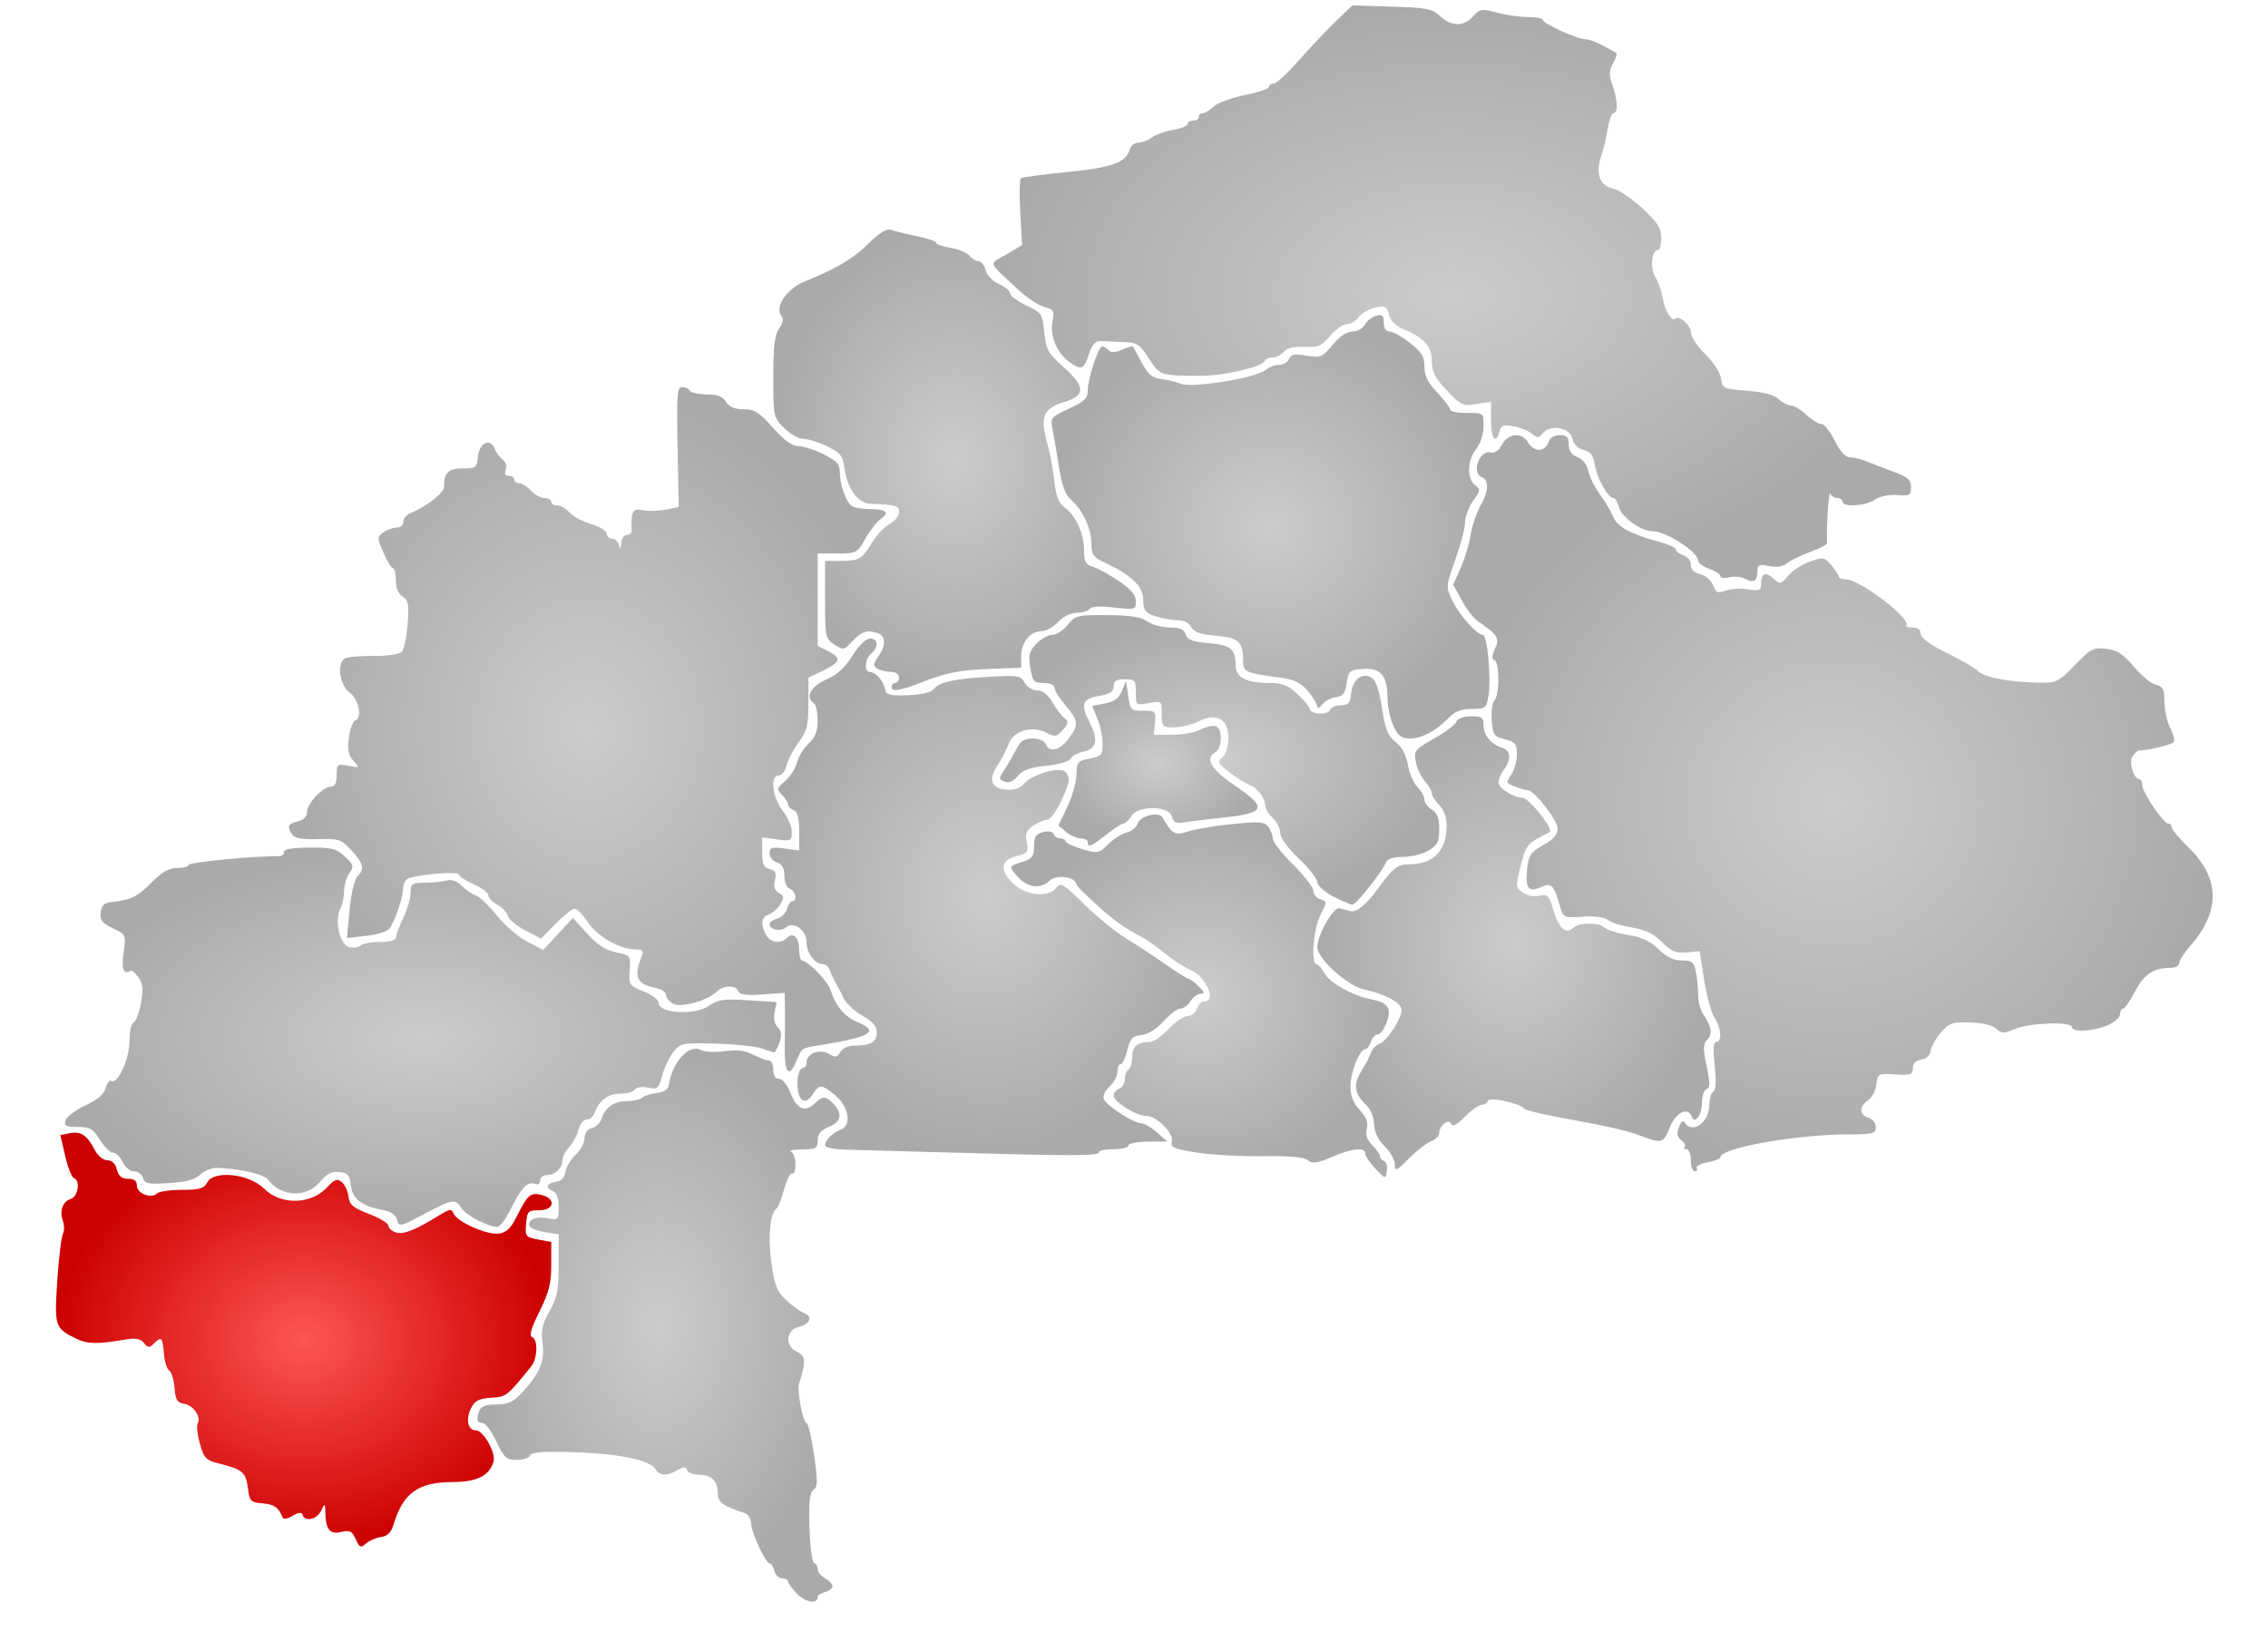 <?xml version="1.0" encoding="UTF-8" standalone="no"?>
<!-- Created with Inkscape (http://www.inkscape.org/) -->

<svg
  xmlns:dc="http://purl.org/dc/elements/1.1/"
  xmlns:cc="http://creativecommons.org/ns#"
  xmlns:rdf="http://www.w3.org/1999/02/22-rdf-syntax-ns#"
  xmlns:svg="http://www.w3.org/2000/svg"
  xmlns="http://www.w3.org/2000/svg"
  xmlns:xlink="http://www.w3.org/1999/xlink"
  version="1.1"
  width="613"
  height="441"
  id="svg3194">
 <defs
   id="defs3198">
  <linearGradient
    id="linearGradient4844">
   <stop
     id="stop4846"
     style="stop-color:#ff5555;stop-opacity:1"
     offset="0" />
   <stop
     id="stop4848"
     style="stop-color:#cc0000;stop-opacity:1"
     offset="1" />
  </linearGradient>
  <linearGradient
    id="linearGradient4698">
   <stop
     id="stop4700"
     style="stop-color:#cccccc;stop-opacity:1"
     offset="0" />
   <stop
     id="stop4702"
     style="stop-color:#aaaaaa;stop-opacity:1"
     offset="1" />
  </linearGradient>
  <radialGradient
    cx="177.974"
    cy="358.185"
    r="48.934"
    fx="177.974"
    fy="358.185"
    id="radialGradient4818"
    xlink:href="#linearGradient4698"
    gradientUnits="userSpaceOnUse"
    gradientTransform="matrix(1,0,0,1.527,0,-188.811)" />
  <radialGradient
    cx="82.123"
    cy="362.065"
    r="66.995"
    fx="82.123"
    fy="362.065"
    id="radialGradient4820"
    xlink:href="#linearGradient4844"
    gradientUnits="userSpaceOnUse"
    gradientTransform="matrix(1,0,0,0.835,0,59.848)" />
  <radialGradient
    cx="114.33"
    cy="280.349"
    r="96.766"
    fx="114.33"
    fy="280.349"
    id="radialGradient4822"
    xlink:href="#linearGradient4698"
    gradientUnits="userSpaceOnUse"
    gradientTransform="matrix(1,0,0,0.53,0,131.838)" />
  <radialGradient
    cx="324.346"
    cy="269.139"
    r="51.032"
    fx="324.346"
    fy="269.139"
    id="radialGradient4824"
    xlink:href="#linearGradient4698"
    gradientUnits="userSpaceOnUse"
    gradientTransform="matrix(1,0,0,0.96,0,10.815)" />
  <radialGradient
    cx="409.211"
    cy="254.821"
    r="53.17"
    fx="409.211"
    fy="254.821"
    id="radialGradient4826"
    xlink:href="#linearGradient4698"
    gradientUnits="userSpaceOnUse"
    gradientTransform="matrix(1,0,0,1.151,0,-38.535)" />
  <radialGradient
    cx="495.407"
    cy="217.109"
    r="102.643"
    fx="495.407"
    fy="217.109"
    id="radialGradient4828"
    xlink:href="#linearGradient4698"
    gradientUnits="userSpaceOnUse"
    gradientTransform="matrix(1,0,0,0.969,0,6.648)" />
  <radialGradient
    cx="266.64"
    cy="242.417"
    r="58.64"
    fx="266.64"
    fy="242.417"
    id="radialGradient4830"
    xlink:href="#linearGradient4698"
    gradientUnits="userSpaceOnUse"
    gradientTransform="matrix(1,0,0,1.19,0,-46.17)" />
  <radialGradient
    cx="158.749"
    cy="197.097"
    r="80.647"
    fx="158.749"
    fy="197.097"
    id="radialGradient4832"
    xlink:href="#linearGradient4698"
    gradientUnits="userSpaceOnUse"
    gradientTransform="matrix(1,0,0,1.147,0,-28.936)" />
  <radialGradient
    cx="329.646"
    cy="205.389"
    r="59.354"
    fx="329.646"
    fy="205.389"
    id="radialGradient4834"
    xlink:href="#linearGradient4698"
    gradientUnits="userSpaceOnUse"
    gradientTransform="matrix(1,0,0,0.659,0,69.952)" />
  <radialGradient
    cx="312.996"
    cy="206.314"
    r="26.922"
    fx="312.996"
    fy="206.314"
    id="radialGradient4836"
    xlink:href="#linearGradient4698"
    gradientUnits="userSpaceOnUse"
    gradientTransform="matrix(1,0,0,0.825,0,36.153)" />
  <radialGradient
    cx="343.39"
    cy="142.39"
    r="59.183"
    fx="343.39"
    fy="142.39"
    id="radialGradient4838"
    xlink:href="#linearGradient4698"
    gradientUnits="userSpaceOnUse"
    gradientTransform="matrix(1,0,0,0.967,0,4.724)" />
  <radialGradient
    cx="257.999"
    cy="124.278"
    r="48.999"
    fx="257.999"
    fy="124.278"
    id="radialGradient4840"
    xlink:href="#linearGradient4698"
    gradientUnits="userSpaceOnUse"
    gradientTransform="matrix(1,0,0,1.27,0,-33.602)" />
  <radialGradient
    cx="392.526"
    cy="79.267"
    r="123.974"
    fx="392.526"
    fy="79.267"
    id="radialGradient4842"
    xlink:href="#linearGradient4698"
    gradientUnits="userSpaceOnUse"
    gradientTransform="matrix(1,0,0,0.628,0,29.522)" />
 </defs>
 <path
   d="M 215.576,430.913 C 214.159,429.496 213,427.948 213,427.473 c 0,-0.475 -0.717,-0.864 -1.594,-0.864 -0.876,0 -1.829,-0.9 -2.117,-2 -0.288,-1.1 -0.841,-2 -1.229,-2 -1.116,0 -5.061,-8.489 -5.061,-10.891 0,-1.195 -0.787,-2.435 -1.75,-2.757 -6.049,-2.023 -7.25,-2.917 -7.25,-5.396 0,-3.296 -1.714,-4.956 -5.117,-4.956 -1.494,0 -2.92,-0.562 -3.169,-1.25 -0.362,-1 -0.876,-1 -2.57,0 -2.752,1.625 -4.847,1.586 -5.845,-0.109 -1.606,-2.729 -10.301,-4.451 -24.234,-4.799 -6.617,-0.165 -9.554,0.122 -9.833,0.961 -0.219,0.658 -1.824,1.189 -3.566,1.179 -2.81,-0.016 -3.432,-0.578 -5.523,-5 -1.296,-2.74 -2.983,-4.982 -3.75,-4.982 -1.513,0 -1.733,-0.954 -0.787,-3.418 0.412,-1.073 1.878,-1.582 4.556,-1.582 3.171,0 4.544,-0.641 6.964,-3.25 4.788,-5.161 6.175,-8.525 5.512,-13.363 -0.468,-3.417 -0.092,-5.141 1.875,-8.581 2.063,-3.609 2.463,-5.637 2.473,-12.543 l 0.012,-8.238 -4,-0.64 c -2.222,-0.355 -4,-1.202 -4,-1.905 0,-1.702 2.054,-2.383 5.313,-1.76 2.518,0.481 2.687,0.285 2.687,-3.134 0,-2.32 -0.546,-3.857 -1.5,-4.224 -2.214,-0.85 -1.823,-2.177 0.75,-2.542 1.488,-0.211 2.364,-1.125 2.586,-2.697 0.185,-1.308 1.422,-3.384 2.75,-4.615 1.328,-1.23 2.414,-3.24 2.414,-4.466 0,-1.375 0.753,-2.426 1.967,-2.743 1.082,-0.283 2.236,-1.363 2.566,-2.4 1,-3.15 3.441,-4.898 6.839,-4.898 1.776,0 3.656,-0.415 4.179,-0.923 0.522,-0.508 2.296,-1.07 3.941,-1.25 2.08,-0.227 3.086,-0.936 3.302,-2.327 0.933,-6.016 5.453,-10.974 8.512,-9.337 1.03,0.551 3.97,0.711 6.549,0.357 3.331,-0.458 5.539,-0.195 7.663,0.912 1.641,0.856 3.546,1.558 4.233,1.562 0.688,0.003 1.25,1.131 1.25,2.506 0,1.612 0.561,2.5 1.58,2.5 0.915,0 2.242,1.683 3.152,4 1.682,4.282 3.977,5.148 6.625,2.5 1.959,-1.959 2.978,-1.892 4.988,0.329 2.464,2.722 2.015,4.779 -1.345,6.171 -2.144,0.888 -3,1.921 -3,3.621 0,2.119 -0.463,2.387 -4.25,2.458 -2.337,0.043 -3.688,0.306 -3,0.583 0.688,0.277 1.25,1.843 1.25,3.48 0,1.637 -0.394,2.732 -0.875,2.435 -0.481,-0.297 -1.461,1.588 -2.176,4.191 -0.715,2.603 -1.63,4.958 -2.032,5.233 -1.773,1.217 -2.4,7.6 -1.433,14.603 0.866,6.272 1.494,7.867 4.021,10.219 1.647,1.532 3.819,3.099 4.828,3.482 2.423,0.92 1.635,2.995 -1.407,3.707 -3.507,0.82 -3.878,5.233 -0.566,6.742 2.442,1.113 2.539,2.616 0.565,8.746 -0.551,1.71 1.151,10.5 2.033,10.5 0.46,0 1.386,3.878 2.059,8.617 1.02,7.188 0.996,8.757 -0.146,9.463 -1.034,0.639 -1.302,3.118 -1.093,10.133 0.152,5.108 0.714,9.437 1.249,9.62 0.535,0.183 0.974,0.955 0.974,1.715 0,0.76 0.9,1.863 2,2.452 1.1,0.589 2,1.547 2,2.129 0,0.582 -0.9,1.294 -2,1.581 -1.1,0.288 -2,0.872 -2,1.299 0,2.012 -3.111,1.607 -5.424,-0.707 z"
   id="BF-13"
   style="fill:url(#radialGradient4818);fill-opacity:1">
  <title
    style="fill:url(#radialGradient4818);fill-opacity:1"
    id="title3274">Sud-Ouest</title>
 </path>
 <path
   d="m 96.139,416.014 c -0.987,-2.167 -1.635,-2.497 -3.819,-1.949 -3.077,0.772 -4.25,-0.558 -4.372,-4.956 -0.08,-2.885 -0.124,-2.914 -1.168,-0.75 -1.135,2.354 -4.34,3.069 -4.992,1.114 -0.27,-0.809 -1.052,-0.737 -2.714,0.25 -1.428,0.848 -2.485,0.998 -2.721,0.386 -1.029,-2.669 -2.244,-3.515 -5.41,-3.768 -3.184,-0.255 -3.481,-0.567 -3.943,-4.151 -0.547,-4.24 -1.464,-5.03 -7.621,-6.562 -3.743,-0.932 -4.235,-1.432 -5.358,-5.443 -0.68,-2.429 -0.942,-4.893 -0.583,-5.475 1.042,-1.685 -1.224,-4.93 -3.686,-5.28 -1.838,-0.261 -2.312,-1.052 -2.577,-4.307 -0.178,-2.193 -0.823,-4.295 -1.431,-4.671 -0.609,-0.376 -1.245,-2.364 -1.413,-4.417 -0.376,-4.577 -0.683,-4.93 -2.613,-3 -1.36,1.36 -1.657,1.355 -2.821,-0.048 -0.991,-1.194 -2.265,-1.401 -5.349,-0.869 -7.202,1.243 -9.992,1.176 -12.999,-0.309 -5.724,-2.827 -5.867,-3.264 -5.074,-15.502 0.399,-6.158 1.073,-11.871 1.5,-12.696 0.426,-0.825 0.451,-2.393 0.055,-3.484 -1.015,-2.798 -0.139,-5.346 2.079,-6.05 2.017,-0.64 2.684,-5.035 0.857,-5.644 -0.569,-0.19 -1.626,-2.888 -2.348,-5.996 l -1.314,-5.651 2.598,-0.499 c 2.994,-0.575 4.636,0.53 6.69,4.501 0.846,1.637 2.281,2.823 3.415,2.823 1.252,0 2.181,0.9 2.583,2.5 0.45,1.795 1.302,2.5 3.019,2.5 1.676,-3e-5 2.392,0.564 2.392,1.883 0,2.118 3.902,3.615 5.433,2.084 0.532,-0.532 3.561,-0.967 6.732,-0.967 4.741,0 5.955,-0.355 6.835,-2 1.819,-3.399 11.364,-2.363 15.398,1.671 4.522,4.522 12.645,4.353 17.011,-0.356 2.038,-2.198 2.73,-2.445 3.97,-1.415 0.826,0.686 1.641,2.451 1.811,3.923 0.255,2.208 1.227,3.027 5.548,4.677 2.881,1.1 5.244,2.532 5.25,3.183 0.006,0.65 0.914,1.469 2.018,1.82 2.022,0.642 5.167,-0.593 11.534,-4.528 2.98,-1.842 3.54,-1.925 4.048,-0.602 0.854,2.225 8.858,5.822 12.121,5.448 2.159,-0.248 3.295,-1.324 5.028,-4.759 2.949,-5.847 3.641,-6.434 6.688,-5.669 3.937,0.988 3.421,4.13 -0.677,4.117 -3.016,-0.009 -3.272,0.252 -3.553,3.619 -0.288,3.444 -0.123,3.663 3.25,4.295 l 3.553,0.667 0,6.188 c 0,4.957 -0.638,7.471 -3.206,12.636 -2.189,4.401 -2.823,6.575 -2,6.85 1.665,0.555 1.517,5.83 -0.224,7.974 -6.613,8.142 -6.621,8.148 -10.854,8.456 -3.406,0.248 -4.439,0.806 -5.465,2.956 -1.422,2.981 -0.75,5.85 1.371,5.85 2.046,0 5.47,6.111 4.761,8.497 -1.134,3.815 -4.474,5.457 -11.147,5.481 -9.248,0.033 -13.297,2.972 -15.873,11.522 -0.637,2.114 -1.636,3.101 -3.384,3.341 -1.364,0.188 -3.194,0.978 -4.066,1.757 -1.394,1.244 -1.73,1.1 -2.775,-1.193 z"
   id="BF-02"
   style="fill:url(#radialGradient4820);fill-opacity:1">
  <title
    style="fill:url(#radialGradient4820);fill-opacity:1"
    id="title3252">Cascades</title>
 </path>
 <path
   d="m 107.314,329.703 c -0.366,-1.399 -1.684,-2.258 -4.175,-2.72 -5.417,-1.005 -7.98,-3.066 -8.332,-6.701 -0.255,-2.628 -0.781,-3.227 -3.066,-3.49 -2.074,-0.239 -3.398,0.443 -5.339,2.75 -3.64,4.326 -10.523,3.967 -13.987,-0.73 -1.047,-1.42 -8.005,-3.021 -13.666,-3.144 -1.512,-0.033 -3.594,0.784 -4.626,1.816 -1.336,1.336 -3.762,1.996 -8.437,2.293 -5.675,0.361 -6.625,0.176 -7.031,-1.376 -0.258,-0.986 -1.339,-1.793 -2.402,-1.793 -1.092,0 -2.429,-1.088 -3.072,-2.5 -0.626,-1.375 -1.787,-2.5 -2.579,-2.5 -0.792,0 -2.413,-1.575 -3.603,-3.5 -1.862,-3.013 -2.695,-3.5 -5.988,-3.5 -3.164,0 -3.74,-0.303 -3.333,-1.75 0.271,-0.963 2.704,-2.797 5.406,-4.076 3.34,-1.581 5.109,-3.1 5.521,-4.743 0.334,-1.329 1.002,-2.173 1.485,-1.875 1.702,1.052 4.901,-5.941 4.905,-10.723 0.002,-2.567 0.493,-4.83 1.092,-5.029 0.598,-0.199 1.493,-2.531 1.988,-5.181 0.706,-3.779 0.575,-5.283 -0.607,-6.971 -0.829,-1.184 -1.724,-2.04 -1.988,-1.902 -2.133,1.109 -2.685,-0.154 -2.075,-4.75 0.661,-4.981 0.65,-5.006 -2.918,-6.707 -2.903,-1.384 -3.525,-2.189 -3.284,-4.25 0.218,-1.872 0.956,-2.616 2.796,-2.823 5.46,-0.611 7.1,-1.399 10.895,-5.232 2.902,-2.932 4.763,-3.988 7.026,-3.988 1.693,0 3.078,-0.382 3.078,-0.85 0,-0.709 18.543,-2.491 24.229,-2.327 0.951,0.027 1.626,-0.468 1.5,-1.1 -0.154,-0.772 2.068,-1.177 6.771,-1.234 6.127,-0.073 7.334,0.225 9.68,2.394 2.43,2.247 2.547,2.669 1.25,4.52 C 93.644,237.136 93,239.334 93,240.898 c 0,1.564 -0.458,3.699 -1.017,4.744 -1.645,3.074 -0.133,9.695 2.364,10.348 1.165,0.305 2.554,0.119 3.086,-0.413 0.532,-0.532 2.902,-0.967 5.267,-0.967 2.755,0 4.312,-0.449 4.334,-1.25 0.019,-0.688 0.903,-3.05 1.966,-5.25 1.063,-2.2 1.947,-5.237 1.966,-6.75 0.031,-2.503 0.371,-2.751 3.784,-2.764 2.062,-0.008 4.721,-0.274 5.908,-0.592 1.409,-0.378 2.849,0.113 4.151,1.415 1.097,1.097 2.826,2.279 3.842,2.627 1.017,0.348 3.523,2.755 5.57,5.349 2.047,2.593 5.709,5.764 8.139,7.046 l 4.418,2.33 4.039,-4.33 4.039,-4.33 3.822,4.23 c 2.707,2.995 4.989,4.473 7.822,5.062 3.944,0.821 3.996,0.889 3.697,4.89 -0.291,3.905 -0.15,4.119 3.75,5.68 2.229,0.892 4.053,2.248 4.053,3.013 0,3.018 9.878,3.553 13.846,0.749 2.224,-1.571 3.903,-1.794 10.354,-1.372 l 7.699,0.504 -0.548,2.74 c -0.346,1.728 -0.006,3.247 0.92,4.111 1.325,1.238 1.06,3.354 -0.834,6.67 -0.087,0.153 -1.459,-0.239 -3.048,-0.87 -1.589,-0.631 -7.282,-1.27 -12.652,-1.419 -9.396,-0.26 -9.838,-0.176 -11.747,2.251 -1.091,1.387 -2.448,4.249 -3.017,6.36 -0.95,3.53 -1.263,3.793 -3.882,3.269 -1.61,-0.322 -3.144,-0.091 -3.529,0.531 -0.374,0.605 -2.159,1.101 -3.966,1.101 -3.283,0 -5.702,1.837 -6.913,5.25 -0.341,0.963 -1.301,1.75 -2.133,1.75 -0.832,0 -1.819,1.222 -2.194,2.716 -0.375,1.494 -1.509,3.604 -2.519,4.689 -1.01,1.085 -1.837,2.697 -1.837,3.583 0,2.134 -1.966,4.011 -4.2,4.011 -0.99,0 -1.8,0.661 -1.8,1.469 0,0.883 -0.588,1.243 -1.474,0.903 -1.92,-0.737 -3.609,1.047 -6.514,6.879 -1.301,2.612 -2.906,4.75 -3.567,4.75 -2.495,0 -8.493,-3.105 -9.685,-5.013 -1.666,-2.668 -2.385,-2.556 -10.184,1.583 -6.453,3.424 -6.748,3.486 -7.261,1.525 z"
   id="BF-09"
   style="fill:url(#radialGradient4822);fill-opacity:1">
  <title
    style="fill:url(#radialGradient4822);fill-opacity:1"
    id="title3266">Hauts-Bassins</title>
 </path>
 <path
   d="m 371.75,315.883 c -1.512,-1.586 -2.75,-3.421 -2.75,-4.078 0,-1.805 -3.559,-1.44 -9.064,0.928 -4.017,1.728 -5.216,1.89 -6.445,0.87 -1.032,-0.856 -4.912,-1.205 -12.251,-1.1 -5.907,0.084 -13.947,-0.36 -17.866,-0.987 -6.145,-0.983 -7.06,-1.393 -6.646,-2.974 0.587,-2.243 -4.152,-6.931 -7.006,-6.931 -2.639,0 -8.722,-3.818 -8.722,-5.475 0,-0.721 0.675,-1.57 1.5,-1.887 0.825,-0.317 1.5,-1.463 1.5,-2.548 0,-1.085 0.45,-2.25 1,-2.59 0.55,-0.34 1,-1.893 1,-3.452 0,-2.825 1.469,-4.048 4.862,-4.048 0.934,0 3.184,-1.575 4.999,-3.5 1.816,-1.925 4.134,-3.5 5.153,-3.5 1.018,0 2.137,-0.9 2.486,-2 0.349,-1.1 1.279,-2 2.067,-2 3.248,0 0.457,-6.504 -3.567,-8.313 -2.374,-1.067 -5.249,-2.985 -8.523,-5.687 -1.666,-1.375 -4.811,-3.4 -6.987,-4.5 -2.176,-1.1 -5.939,-3.8 -8.361,-6 -6.237,-5.665 -6.909,-6.348 -7.29,-7.408 -0.666,-1.852 -5.487,-2.301 -7.124,-0.664 -2.348,2.348 -6.063,1.908 -8.609,-1.02 -2.564,-2.949 -2.613,-2.804 1.394,-4.116 2.507,-0.821 2.998,-1.507 2.988,-4.178 -0.01,-2.565 0.473,-3.317 2.447,-3.813 1.48,-0.372 2.613,-0.156 2.845,0.541 0.212,0.637 1.023,1.158 1.803,1.158 0.779,0 1.417,0.352 1.417,0.782 0,0.43 2.002,1.373 4.45,2.096 4.279,1.264 4.549,1.215 7.035,-1.271 1.422,-1.422 3.678,-2.86 5.014,-3.195 1.336,-0.335 2.685,-1.415 2.997,-2.4 0.67,-2.112 5.692,-3.369 6.685,-1.674 2.676,4.567 3.393,4.959 6.934,3.79 1.897,-0.626 7.259,-1.529 11.917,-2.007 7.192,-0.738 8.656,-0.633 9.718,0.697 0.688,0.861 1.25,2.3 1.25,3.198 0,0.898 2.472,4.074 5.494,7.059 3.022,2.985 5.497,6.184 5.5,7.109 0.003,0.925 0.851,1.951 1.883,2.279 1.837,0.583 1.837,0.676 0,4.279 -1.881,3.69 -2.637,13.26 -1.047,13.26 0.457,0 1.41,1.081 2.117,2.403 1.397,2.61 7.664,6.105 12.733,7.101 4.516,0.887 5.534,2.466 4.078,6.323 -0.659,1.745 -1.744,3.173 -2.411,3.173 -0.667,0 -1.499,0.9 -1.848,2 -0.349,1.1 -1.021,2 -1.494,2 -1.525,0 -4.006,6.198 -4.006,10.008 0,2.563 0.77,4.531 2.505,6.403 1.788,1.929 2.335,3.378 1.913,5.059 -0.408,1.626 0.056,3.004 1.495,4.443 1.148,1.148 2.087,2.499 2.087,3.003 0,0.504 0.494,1.081 1.098,1.283 0.604,0.201 0.941,1.399 0.75,2.662 -0.347,2.29 -0.355,2.289 -3.098,-0.587 z"
   id="BF-07"
   style="fill:url(#radialGradient4824);fill-opacity:1">
  <title
    style="fill:url(#radialGradient4824);fill-opacity:1"
    id="title3262">Centre-Sud</title>
 </path>
 <path
   d="m 377,314.742 c 0,-1.21 -1.238,-3.423 -2.75,-4.917 -1.811,-1.789 -2.787,-3.841 -2.859,-6.01 -0.064,-1.929 -0.964,-4.091 -2.172,-5.216 -3.182,-2.964 -3.515,-5.422 -1.241,-9.14 1.127,-1.843 2.317,-4.123 2.644,-5.067 0.327,-0.944 1.333,-1.973 2.236,-2.287 2.159,-0.749 6.32,-7.333 5.926,-9.378 -0.361,-1.873 -4.53,-4.049 -10.202,-5.324 -4.542,-1.02 -12.609,-8.382 -12.541,-11.444 0.074,-3.332 4.371,-10.876 5.967,-10.478 0.82,0.205 2.169,0.566 2.996,0.803 1.604,0.459 4.276,-1.739 7.433,-6.115 3.966,-5.498 5.322,-6.559 8.383,-6.559 6.684,0 10.18,-3.622 10.18,-10.547 0,-2.12 -0.772,-4.225 -2,-5.453 -1.1,-1.1 -2,-2.534 -2,-3.186 0,-0.652 -0.84,-2.115 -1.866,-3.25 -1.026,-1.135 -2.133,-3.494 -2.46,-5.241 -0.563,-3.01 -0.305,-3.34 4.91,-6.284 3.028,-1.709 5.758,-3.767 6.067,-4.573 0.342,-0.89 1.897,-1.466 3.956,-1.466 2.926,0 3.393,0.334 3.393,2.429 0,2.705 1.986,5.115 5.006,6.073 2.339,0.742 2.53,3.205 0.462,5.939 -0.808,1.068 -1.465,2.643 -1.46,3.5 0.007,1.457 4.086,4.037 6.442,4.076 1.843,0.03 8.687,8.67 7.382,9.318 -6.121,3.039 -6.353,3.307 -7.81,9.039 -1.408,5.539 -1.385,5.886 0.481,7.25 1.13,0.826 3.036,1.197 4.502,0.875 2.31,-0.507 2.667,-0.136 3.904,4.054 1.418,4.804 3.422,6.516 5.359,4.579 1.467,-1.467 7.003,-1.463 8.473,0.007 0.627,0.627 3.449,1.505 6.271,1.951 3.683,0.582 6.012,1.672 8.25,3.86 2.156,2.108 4.102,3.049 6.304,3.049 2.767,0 3.267,0.41 3.81,3.125 0.344,1.719 0.625,4.544 0.625,6.277 0,1.734 0.6,4.04 1.334,5.125 2.298,3.399 2.63,5.365 1.155,6.841 -1.194,1.194 -1.229,2.367 -0.216,7.198 0.96,4.577 0.954,5.858 -0.031,6.186 -0.683,0.228 -1.242,1.925 -1.242,3.772 0,3.306 -2.009,5.95 -2.774,3.653 -0.914,-2.741 -4.264,-1.122 -5.842,2.823 -1.775,4.437 -2.161,4.555 -7.883,2.419 -4.237,-1.581 -7.555,-2.337 -22,-5.009 -4.95,-0.916 -9.225,-1.967 -9.5,-2.336 -1.08,-1.45 -9.423,-3.305 -9.798,-2.179 -0.203,0.608 -0.971,1.105 -1.708,1.105 -0.737,0 -2.8,1.46 -4.585,3.245 -2.139,2.139 -3.391,2.806 -3.674,1.958 -0.553,-1.657 -3.235,0.369 -3.235,2.444 0,0.771 -1.012,1.793 -2.25,2.271 -1.238,0.478 -3.938,2.567 -6,4.642 -3.387,3.408 -3.75,3.56 -3.75,1.573 z"
   id="BF-04"
   style="fill:url(#radialGradient4826);fill-opacity:1">
  <title
    style="fill:url(#radialGradient4826);fill-opacity:1"
    id="title3256">Centre-Est</title>
 </path>
 <path
   d="m 457,313.609 c 0,-1.65 -0.525,-3 -1.167,-3 -0.642,0 -0.874,-0.293 -0.516,-0.651 0.358,-0.358 -0.04,-1.156 -0.885,-1.774 -1.135,-0.83 -1.304,-1.748 -0.649,-3.52 0.578,-1.561 1.139,-1.989 1.61,-1.226 1.988,3.217 6.606,-0.067 6.606,-4.699 0,-1.657 0.481,-3.31 1.069,-3.673 0.698,-0.431 0.831,-2.882 0.384,-7.059 -0.477,-4.453 -0.346,-6.399 0.431,-6.399 1.631,0 1.363,-3.694 -0.471,-6.494 -0.873,-1.333 -2.135,-5.929 -2.803,-10.215 l -1.215,-7.792 -3.557,0.312 c -2.88,0.253 -4.152,-0.282 -6.677,-2.807 -2.25,-2.25 -4.507,-3.339 -8.099,-3.907 -2.739,-0.433 -5.658,-1.35 -6.486,-2.037 -0.922,-0.765 -3.543,-1.116 -6.755,-0.906 -5.234,0.343 -5.251,0.335 -6.284,-3.156 -1.637,-5.533 -2.234,-6.094 -5.098,-4.789 -3.311,1.509 -4.242,0.256 -3.683,-4.955 0.396,-3.696 0.959,-4.528 4.35,-6.434 C 419.878,226.872 421,225.575 421,223.928 c 0,-2.204 -6.331,-10.319 -8.051,-10.319 -0.45,0 -1.999,-0.449 -3.442,-0.997 -2.484,-0.944 -2.54,-1.116 -1.065,-3.223 0.857,-1.224 1.558,-3.687 1.558,-5.474 0,-2.827 -0.422,-3.358 -3.25,-4.086 -2.963,-0.763 -3.278,-1.219 -3.564,-5.164 -0.173,-2.38 0.165,-4.806 0.75,-5.392 1.394,-1.394 1.38,-10.392 -0.016,-10.858 -0.751,-0.25 -0.703,-1.188 0.158,-3.079 1.305,-2.864 0.821,-3.626 -4.806,-7.57 -1.053,-0.738 -2.948,-3.234 -4.211,-5.546 l -2.297,-4.205 2.007,-4.454 c 1.104,-2.45 2.324,-6.479 2.713,-8.954 0.388,-2.475 1.563,-5.988 2.611,-7.807 2.289,-3.974 2.448,-7.047 0.405,-7.831 -2.936,-1.127 -0.603,-7.463 2.454,-6.664 1.013,0.265 2.165,-0.551 3.012,-2.135 1.669,-3.119 5.502,-3.426 7.034,-0.564 0.589,1.1 1.924,2 2.968,2 1.044,0 2.183,-0.9 2.532,-2 0.406,-1.278 1.513,-2 3.067,-2 1.934,0 2.433,0.517 2.433,2.525 0,1.733 0.74,2.806 2.359,3.422 1.448,0.55 2.579,1.99 2.928,3.725 0.313,1.556 1.72,4.403 3.128,6.328 1.408,1.925 3.039,4.68 3.626,6.122 1.095,2.693 4.823,4.692 12.71,6.814 2.337,0.629 4.25,1.546 4.25,2.036 0,0.491 0.9,1.178 2,1.527 1.1,0.349 2,1.496 2,2.548 0,1.222 0.93,2.147 2.573,2.559 1.415,0.355 2.977,1.708 3.47,3.006 0.766,2.014 1.258,2.223 3.357,1.425 1.353,-0.514 4.066,-0.674 6.03,-0.356 3.079,0.5 3.57,0.309 3.57,-1.385 0,-2.963 1.122,-3.497 3.268,-1.555 1.849,1.673 2.021,1.641 4.081,-0.781 1.183,-1.39 3.851,-3.109 5.93,-3.82 3.532,-1.208 3.905,-1.14 5.717,1.033 1.066,1.279 1.953,2.663 1.971,3.075 0.018,0.412 0.942,0.75 2.053,0.75 3.651,0 17.79,10.856 16.204,12.442 -0.307,0.307 0.417,0.558 1.609,0.558 1.192,0 2.167,0.482 2.167,1.071 0,1.734 2.133,3.371 8.34,6.401 3.212,1.568 6.53,3.541 7.374,4.384 1.637,1.637 8.737,2.951 16.593,3.071 4.475,0.068 5.13,-0.262 9.5,-4.777 4.302,-4.446 5.01,-4.811 8.49,-4.385 2.965,0.363 4.586,1.41 7.403,4.78 1.984,2.373 4.663,4.58 5.954,4.904 1.977,0.496 2.347,1.224 2.347,4.62 0,2.217 0.693,5.371 1.541,7.01 0.847,1.639 1.295,3.377 0.995,3.863 -0.427,0.691 -6.662,2.22 -9.536,2.339 -0.275,0.011 -0.99,0.691 -1.589,1.511 -1.126,1.539 0.252,6.184 1.839,6.201 0.412,0.004 0.75,0.714 0.75,1.578 0,1.937 5.739,10.43 7.048,10.43 0.524,0 0.952,0.467 0.952,1.037 0,0.571 2.053,3.032 4.561,5.47 8.589,8.347 8.652,17.311 0.189,26.841 -1.512,1.703 -2.75,3.672 -2.75,4.374 0,0.702 -1.096,1.277 -2.435,1.277 -4.508,0 -7.128,1.761 -9.511,6.395 -1.303,2.533 -2.748,4.605 -3.211,4.605 -0.464,0 -0.843,0.698 -0.843,1.551 0,0.853 -1.561,2.203 -3.468,3 -3.981,1.664 -9.532,1.925 -9.532,0.449 0,-1.544 -11.317,-1.183 -15.318,0.488 -3.161,1.321 -3.732,1.319 -5.067,-0.017 -0.913,-0.913 -3.67,-1.582 -7.011,-1.7 -4.961,-0.176 -5.755,0.094 -8.012,2.721 -1.378,1.604 -2.637,3.837 -2.798,4.962 -0.178,1.243 -1.175,2.171 -2.543,2.365 -1.468,0.209 -2.25,1.008 -2.25,2.3 0,1.738 -0.581,1.944 -4.75,1.68 -4.603,-0.291 -4.76,-0.209 -5.087,2.667 -0.186,1.632 -1.198,3.57 -2.25,4.307 -2.482,1.738 -2.441,3.924 0.087,4.726 1.1,0.349 2,1.504 2,2.567 -3e-5,1.733 -0.751,1.933 -7.276,1.933 -14.094,0 -34.724,3.661 -34.724,6.162 0,0.411 -1.571,1.042 -3.491,1.403 -1.92,0.36 -3.244,1.056 -2.941,1.545 0.303,0.49 0.074,0.89 -0.509,0.89 -0.582,0 -1.059,-1.35 -1.059,-3 z"
   id="BF-08"
   style="fill:url(#radialGradient4828);fill-opacity:1">
  <title
    style="fill:url(#radialGradient4828);fill-opacity:1"
    id="title3264">Est</title>
 </path>
 <path
   d="m 258,311.555 c -12.925,-0.373 -26.087,-0.739 -29.25,-0.812 -3.339,-0.077 -5.75,-0.583 -5.75,-1.205 0,-1.371 2.004,-3.353 4.25,-4.203 2.958,-1.12 2.228,-6.145 -1.327,-9.137 -3.701,-3.114 -4.529,-3.193 -6.155,-0.589 -1.723,2.758 -3.439,2.503 -4.032,-0.6 -0.587,-3.069 0.132,-6.4 1.38,-6.4 0.486,0 0.883,-0.659 0.883,-1.465 0,-2.407 3.613,-3.79 6.032,-2.308 1.768,1.083 2.227,1.011 3.073,-0.477 0.585,-1.029 2.176,-1.75 3.863,-1.75 4.363,0 6.032,-0.981 6.032,-3.543 0,-1.666 -1.11,-2.953 -3.899,-4.521 -2.145,-1.205 -4.447,-3.372 -5.116,-4.814 -0.669,-1.442 -1.628,-3.297 -2.13,-4.122 -0.502,-0.825 -1.178,-2.288 -1.501,-3.25 -0.323,-0.963 -1.178,-1.75 -1.9,-1.75 -2.181,0 -4.455,-2.977 -4.455,-5.831 0,-3.357 -3.426,-5.89 -5.566,-4.115 -1.492,1.238 -4.434,0.636 -4.434,-0.906 0,-0.503 0.933,-1.159 2.074,-1.457 1.141,-0.298 2.318,-1.476 2.617,-2.617 0.298,-1.141 0.94,-2.074 1.426,-2.074 1.485,0 0.981,-2.748 -0.617,-3.362 -0.866,-0.333 -1.5,-1.827 -1.5,-3.54 0,-2.086 -0.593,-3.152 -2,-3.599 -1.1,-0.349 -2,-1.462 -2,-2.472 0,-1.566 0.59,-1.758 4,-1.301 l 4,0.537 0,-5.163 c 0,-3.667 -0.435,-5.33 -1.5,-5.739 -0.825,-0.317 -1.5,-1.01 -1.5,-1.54 0,-0.53 -0.731,-1.695 -1.624,-2.588 -1.498,-1.498 -1.433,-1.788 0.846,-3.748 1.359,-1.169 2.795,-3.42 3.193,-5.004 0.397,-1.584 1.817,-3.893 3.154,-5.132 1.792,-1.661 2.431,-3.302 2.431,-6.242 0,-2.194 -0.45,-4.267 -1,-4.607 -2.474,-1.529 -0.912,-4.609 3.25,-6.409 2.978,-1.288 5.116,-3.222 7.145,-6.464 1.751,-2.799 3.628,-4.627 4.75,-4.627 2.233,0 2.435,2.274 0.355,4 -1.722,1.429 -2.028,5 -0.429,5 1.552,0 3.651,2.337 4.106,4.571 0.34,1.669 1.177,1.902 6.213,1.726 3.639,-0.127 6.249,-0.74 6.965,-1.634 1.554,-1.943 5.623,-2.836 15.321,-3.362 7.489,-0.406 8.27,-0.269 9.285,1.628 0.617,1.153 2.106,2.071 3.358,2.071 1.481,0 2.899,1.111 4.152,3.25 1.046,1.788 2.52,3.713 3.274,4.279 1.14,0.856 1.062,1.387 -0.463,3.145 -1.631,1.88 -2.114,1.97 -4.341,0.802 -3.962,-2.076 -9.041,-0.582 -10.36,3.047 -0.595,1.637 -1.906,4.191 -2.914,5.676 -2.62,3.86 -1.857,6.231 2.127,6.615 2.261,0.218 3.81,-0.279 4.992,-1.602 2.445,-2.736 10.212,-4.823 11.339,-3.046 1.207,1.904 1.126,2.364 -1.375,7.853 -1.252,2.748 -2.927,4.947 -3.777,4.959 -0.84,0.011 -2.554,0.739 -3.808,1.618 -1.805,1.265 -2.15,2.192 -1.653,4.453 0.569,2.59 0.318,2.936 -2.69,3.716 -4.325,1.121 -4.727,3.646 -1.159,7.284 3.369,3.435 9.767,4.113 11.856,1.256 1.109,-1.516 1.902,-1.04 7.583,4.554 3.49,3.436 8.607,7.604 11.372,9.262 2.765,1.658 7.502,4.76 10.527,6.892 3.025,2.132 5.838,3.901 6.25,3.931 0.412,0.03 1.65,0.954 2.75,2.054 1.545,1.545 1.661,2 0.508,2 -0.82,0 -2.054,0.9 -2.741,2 -0.687,1.1 -1.917,2 -2.733,2 -0.816,0 -2.849,1.535 -4.518,3.41 -1.87,2.102 -4.169,3.541 -5.993,3.75 -2.497,0.287 -3.097,0.926 -3.841,4.09 -0.485,2.062 -1.287,3.75 -1.782,3.75 -0.495,0 -0.901,0.96 -0.901,2.133 0,1.173 -0.953,2.96 -2.118,3.97 -1.186,1.029 -1.867,2.492 -1.548,3.325 0.687,1.789 8.03,6.573 10.091,6.573 0.805,0 2.727,1.111 4.27,2.468 l 2.806,2.468 -5.25,0.032 c -2.888,0.017 -5.25,0.482 -5.25,1.032 0,0.55 -1.8,1 -4,1 -2.2,0 -4,0.382 -4,0.848 0,0.998 -7.221,1.016 -39,0.098 z"
   id="BF-06"
   style="fill:url(#radialGradient4830);fill-opacity:1">
  <title
    style="fill:url(#radialGradient4830);fill-opacity:1"
    id="title3260">Centre-Ouest</title>
 </path>
 <path
   d="m 212.103,282.359 c 0.071,-3.987 0.095,-8.768 0.053,-10.623 l -0.076,-3.373 -6.005,0.434 c -4.354,0.315 -6.143,0.074 -6.508,-0.877 -0.664,-1.731 -4.059,-1.675 -5.83,0.096 -2.5,2.5 -9.903,4.506 -11.938,3.235 C 180.809,270.634 180,269.55 180,268.844 c 0,-0.706 -1.34,-1.552 -2.978,-1.88 -4.985,-0.997 -5.821,-3.036 -3.529,-8.604 0.579,-1.407 0.202,-1.75 -1.926,-1.75 -4.072,0 -10.334,-3.667 -12.823,-7.511 -1.234,-1.905 -2.772,-3.47 -3.417,-3.477 -0.645,-0.007 -2.957,1.807 -5.136,4.031 l -3.963,4.043 -4.253,-2.217 c -2.339,-1.219 -4.453,-2.983 -4.698,-3.919 -0.245,-0.936 -1.532,-2.284 -2.861,-2.996 C 133.087,243.853 132,242.705 132,242.013 c 0,-0.692 -1.8,-2.053 -4,-3.023 -2.2,-0.971 -4,-2.161 -4,-2.644 0,-0.819 -9.32,-0.177 -13.25,0.914 -0.977,0.271 -1.757,1.45 -1.765,2.668 -0.016,2.35 -1.912,8.183 -3.505,10.783 -0.606,0.989 -3.029,1.836 -6.345,2.216 l -5.364,0.616 0.716,-7.639 c 0.405,-4.32 1.324,-8.247 2.114,-9.038 2.017,-2.017 1.711,-3.348 -1.605,-6.993 -2.752,-3.025 -3.345,-3.226 -9.05,-3.069 -4.352,0.12 -6.365,-0.243 -7.01,-1.263 -1.407,-2.224 -1.131,-2.844 1.564,-3.521 1.59,-0.399 2.5,-1.332 2.5,-2.564 0,-2.314 4.273,-6.846 6.455,-6.846 1.064,0 1.545,-0.973 1.545,-3.125 0,-2.974 0.152,-3.095 3.162,-2.493 3.101,0.62 3.127,0.594 1.365,-1.353 -1.376,-1.52 -1.663,-2.98 -1.226,-6.236 0.314,-2.338 1.049,-4.411 1.635,-4.606 2.072,-0.691 1.131,-5.663 -1.435,-7.591 -2.718,-2.041 -3.533,-7.841 -1.297,-9.223 0.662,-0.409 4.125,-0.716 7.695,-0.683 3.704,0.035 6.994,-0.441 7.662,-1.109 0.643,-0.643 1.375,-4.009 1.626,-7.48 0.385,-5.327 0.173,-6.487 -1.365,-7.447 C 107.665,160.543 107,158.939 107,156.869 c 0,-1.793 -0.344,-3.259 -0.764,-3.259 -0.42,0 -1.583,-1.891 -2.584,-4.202 -1.742,-4.021 -1.744,-4.257 -0.045,-5.5 0.977,-0.714 2.59,-1.298 3.584,-1.298 0.995,0 1.809,-0.69 1.809,-1.532 0,-0.843 0.787,-1.866 1.75,-2.274 4.627,-1.962 9.25,-5.565 9.25,-7.211 0,-3.855 1.142,-4.983 5.044,-4.983 3.588,0 3.849,-0.205 4.143,-3.242 0.357,-3.691 3.376,-5.086 4.504,-2.082 0.377,1.003 1.349,2.321 2.159,2.929 0.835,0.626 1.201,1.819 0.843,2.75 -0.409,1.066 -0.114,1.645 0.838,1.645 0.808,0 1.469,0.45 1.469,1 0,0.55 0.605,1 1.345,1 0.74,0 2.159,0.9 3.155,2 0.995,1.1 2.64,2 3.655,2 1.015,0 1.845,0.45 1.845,1 0,0.55 0.735,1 1.633,1 0.898,0 2.371,0.851 3.274,1.892 0.903,1.041 3.543,2.462 5.867,3.158 2.324,0.696 4.226,1.87 4.226,2.608 0,0.738 0.642,1.342 1.427,1.342 0.785,0 1.632,0.787 1.884,1.75 0.344,1.317 0.486,1.193 0.573,-0.5 0.064,-1.238 0.741,-2.25 1.505,-2.25 0.764,0 1.368,-0.562 1.342,-1.25 -0.194,-5.219 0.242,-6.005 3.019,-5.45 1.512,0.302 4.314,0.23 6.225,-0.161 l 3.475,-0.711 -0.318,-16.214 c -0.275,-14.045 -0.113,-16.214 1.216,-16.214 0.844,0 1.812,0.45 2.152,1 0.34,0.55 2.388,1 4.551,1 2.85,0 4.276,0.551 5.182,2 0.861,1.378 2.34,2.003 4.758,2.01 2.946,0.009 4.221,0.812 7.94,5 3.048,3.433 5.198,4.99 6.89,4.99 1.353,0 4.421,0.98 6.819,2.177 3.566,1.781 4.36,2.679 4.36,4.935 0,3.383 1.711,8.084 3.313,9.102 0.653,0.415 2.8,0.762 4.771,0.77 4.471,0.019 5.477,0.934 2.963,2.695 -1.067,0.748 -2.947,3.15 -4.178,5.34 -2.17,3.861 -2.397,3.98 -7.553,3.98 l -5.316,0 0,12.474 0,12.474 3.033,1.568 c 3.544,1.833 3.17,2.895 -1.859,5.285 l -3.674,1.745 0,6.977 c 0,5.968 -0.378,7.482 -2.619,10.477 -1.44,1.925 -2.911,4.737 -3.269,6.25 -0.358,1.512 -1.317,2.75 -2.131,2.75 -2.409,0 -1.789,5.73 1.019,9.411 1.375,1.803 2.5,4.43 2.5,5.838 0,2.41 -0.235,2.529 -4,2.024 l -4,-0.537 0,4.015 c 0,3.2 0.414,4.123 2.04,4.548 1.604,0.419 1.907,1.065 1.416,3.02 -0.441,1.758 -0.13,2.763 1.064,3.431 1.464,0.819 1.508,1.232 0.337,3.108 -0.743,1.19 -2.14,2.414 -3.104,2.72 -1.981,0.629 -2.243,2.636 -0.717,5.487 1.144,2.138 3.954,2.545 5.678,0.821 1.681,-1.681 3.287,-0.131 3.287,3.172 0,1.618 0.338,2.948 0.75,2.957 1.586,0.034 6.997,5.612 7.749,7.989 1.368,4.325 3.797,7.221 7.275,8.674 6.025,2.518 3.697,3.957 -10.009,6.188 -5.281,0.86 -4.925,0.621 -6.541,4.383 -2.082,4.848 -3.258,3.153 -3.121,-4.5 z"
   id="BF-01"
   style="fill:url(#radialGradient4832);fill-opacity:1">
  <title
    style="fill:url(#radialGradient4832);fill-opacity:1"
    id="title3250">Boucle du Mouhoun</title>
 </path>
 <path
   d="m 360.297,242.279 c -2.346,-1.211 -4.224,-2.912 -4.25,-3.851 -0.026,-0.925 -2.297,-3.812 -5.047,-6.416 -3.022,-2.862 -5,-5.596 -5,-6.913 0,-1.199 -0.9,-2.994 -2,-3.989 -1.1,-0.995 -2.014,-2.528 -2.032,-3.405 -0.038,-1.919 -1.909,-4.465 -3.968,-5.401 -2.135,-0.97 -5.092,-2.933 -7.226,-4.797 -1.634,-1.427 -1.667,-1.742 -0.305,-2.872 0.895,-0.743 1.53,-2.889 1.53,-5.169 0,-5.168 -3.158,-6.921 -8.062,-4.475 -1.785,0.89 -4.751,1.619 -6.591,1.619 -3.177,0 -3.346,-0.182 -3.346,-3.611 0,-3.586 -0.025,-3.607 -3.5,-2.955 -3.465,0.65 -3.5,0.621 -3.5,-2.889 0,-3.273 -0.231,-3.545 -3,-3.545 -2.287,0 -3,0.454 -3,1.912 0,1.451 -0.964,2.075 -4,2.588 -4.483,0.757 -5.026,2.304 -2.506,7.136 2.442,4.683 1.962,7.105 -1.561,7.879 -1.687,0.371 -3.287,1.245 -3.555,1.943 -0.277,0.723 -3.083,1.54 -6.517,1.899 -4.49,0.469 -6.479,1.185 -7.79,2.804 -1.174,1.45 -2.347,1.948 -3.524,1.496 -1.681,-0.645 -1.679,-0.806 0.039,-3.417 0.992,-1.507 2.423,-3.977 3.182,-5.49 1.038,-2.07 2.111,-2.75 4.337,-2.75 1.707,0 3.202,0.634 3.534,1.5 0.927,2.415 3.814,1.733 6.174,-1.46 2.819,-3.813 2.724,-4.819 -0.853,-9.003 -1.628,-1.904 -2.959,-4.042 -2.959,-4.75 0,-0.756 -1.204,-1.288 -2.912,-1.288 -2.627,0 -2.979,-0.399 -3.601,-4.078 -0.579,-3.429 -0.327,-4.463 1.586,-6.5 1.251,-1.332 3.193,-2.422 4.314,-2.422 1.121,0 3.008,-1.216 4.193,-2.703 2.045,-2.565 2.587,-2.7 10.656,-2.649 6.211,0.039 9.135,0.498 10.855,1.703 1.295,0.907 4.024,1.649 6.064,1.649 2.752,0 3.864,0.485 4.306,1.879 0.463,1.459 1.84,1.982 6.159,2.34 5.997,0.497 7.339,1.601 7.364,6.056 0.018,3.277 2.87,4.723 9.33,4.73 3.282,0.004 4.886,0.662 7.435,3.051 1.788,1.675 3.25,3.421 3.25,3.879 0,1.483 4.866,1.858 5.419,0.418 0.285,-0.743 1.629,-1.352 2.987,-1.352 2.035,0 2.523,-0.552 2.781,-3.149 0.381,-3.825 3.016,-5.843 5.546,-4.248 1.17,0.738 2.08,3.4 2.801,8.194 0.865,5.753 1.564,7.492 3.68,9.156 1.709,1.344 2.852,3.472 3.305,6.156 0.381,2.256 1.545,4.954 2.587,5.996 1.042,1.042 1.894,2.565 1.894,3.386 0,0.82 0.9,2.054 2,2.741 1.464,0.915 2,2.332 2,5.293 0,3.403 -0.46,4.316 -2.904,5.759 -1.597,0.944 -4.699,1.716 -6.893,1.716 -2.363,0 -4.193,0.533 -4.491,1.308 -0.98,2.554 -8.228,11.688 -9.212,11.61 -0.55,-0.044 -2.892,-1.056 -5.203,-2.249 z"
   id="BF-11"
   style="fill:url(#radialGradient4834);fill-opacity:1">
  <title
    style="fill:url(#radialGradient4834);fill-opacity:1"
    id="title3270">Plateau-Central</title>
 </path>
 <path
   d="m 294,227.609 c 0,-0.55 -0.85,-1 -1.889,-1 -1.039,0 -2.822,-0.787 -3.963,-1.75 l -2.074,-1.75 2.405,-5 c 1.323,-2.75 2.431,-6.667 2.463,-8.705 0.053,-3.427 0.32,-3.754 3.558,-4.361 3.19,-0.598 3.5,-0.96 3.5,-4.077 0,-1.881 -0.634,-4.939 -1.41,-6.794 l -1.41,-3.374 3.455,-0.648 c 2.474,-0.464 3.778,-1.413 4.594,-3.344 l 1.139,-2.696 0.565,4 c 0.537,3.797 0.743,4 4.065,4 3.346,0 3.486,0.143 3.186,3.25 l -0.314,3.25 4.95,0 c 2.722,0 6.182,-0.639 7.688,-1.421 1.506,-0.781 3.358,-1.183 4.114,-0.893 1.902,0.73 1.733,6.014 -0.227,7.111 -2.797,1.565 -1.061,4.538 5.112,8.749 9.379,6.398 8.814,7.66 -4.009,8.954 -3.3,0.333 -7.4,0.845 -9.111,1.138 -2.554,0.437 -3.209,0.159 -3.656,-1.553 -0.779,-2.979 -9.117,-3.044 -10.965,-0.085 -0.687,1.1 -1.639,2 -2.115,2 -0.476,0 -2.57,1.35 -4.653,3 -4.047,3.205 -5,3.586 -5,2 z"
   id="BF-03"
   style="fill:url(#radialGradient4836);fill-opacity:1">
  <title
    style="fill:url(#radialGradient4836);fill-opacity:1"
    id="title3254">Centre</title>
 </path>
 <path
   d="M 376.614,196.208 C 375.726,194.338 375,190.77 375,188.28 c 0,-5.753 -1.96,-7.884 -6.874,-7.473 -3.306,0.276 -3.67,0.612 -4.126,3.803 -0.398,2.784 -1.003,3.571 -2.961,3.847 -1.353,0.191 -3.027,1.091 -3.718,2 -0.706,0.928 -1.271,1.138 -1.289,0.48 -0.018,-0.645 -1.153,-2.506 -2.524,-4.135 -1.875,-2.228 -3.671,-3.124 -7.25,-3.615 -10.092,-1.384 -10.256,-1.463 -10.273,-4.906 -0.024,-4.883 -1.244,-5.945 -7.425,-6.457 -4.16,-0.345 -5.886,-0.954 -6.627,-2.34 -0.616,-1.15 -2.089,-1.873 -3.818,-1.873 -1.549,0 -4.233,-0.494 -5.965,-1.098 C 309.479,165.581 309,164.914 309,162.13 c 0,-3.588 -3.105,-6.612 -10.25,-9.98 -3.263,-1.538 -3.75,-2.215 -3.75,-5.204 0,-4.018 -2.309,-9.007 -5.479,-11.836 -1.657,-1.479 -2.542,-3.953 -3.4,-9.5 -0.638,-4.125 -1.42,-8.695 -1.739,-10.155 -0.526,-2.41 -0.108,-2.872 4.519,-4.994 4.208,-1.93 5.098,-2.789 5.098,-4.917 0,-3.077 2.89,-11.934 3.894,-11.934 0.388,0 1.178,0.472 1.754,1.048 0.731,0.73 1.852,0.681 3.704,-0.162 1.461,-0.666 2.767,-1.025 2.902,-0.798 0.135,0.227 1.208,2.212 2.384,4.412 1.628,3.045 2.822,4.069 5,4.29 1.574,0.16 4.046,0.755 5.493,1.322 3.183,1.248 20.463,-1.564 22.948,-3.734 0.868,-0.758 2.508,-1.379 3.643,-1.379 1.135,0 2.338,-0.714 2.673,-1.588 0.484,-1.261 1.453,-1.445 4.708,-0.895 3.845,0.65 4.283,0.469 7.071,-2.912 1.902,-2.307 3.833,-3.605 5.364,-3.605 1.316,0 2.844,-0.844 3.396,-1.875 0.552,-1.031 1.918,-2.114 3.035,-2.406 1.627,-0.425 2.032,-0.051 2.032,1.875 0,1.543 0.576,2.406 1.606,2.406 0.883,0 3.358,1.388 5.5,3.084 3.134,2.482 3.894,3.736 3.894,6.429 0,2.449 0.937,4.339 3.5,7.056 1.925,2.041 3.5,4.098 3.5,4.571 0,0.473 2.025,0.86 4.5,0.86 4.498,0 4.5,10e-4 4.5,3.592 0,2.078 -0.843,4.664 -2,6.135 -2.433,3.093 -2.603,8.111 -0.332,9.772 1.538,1.125 1.499,1.457 -0.5,4.265 C 396.976,137.048 396,139.628 396,141.106 c 0,1.479 -1.18,6.013 -2.623,10.077 -2.587,7.286 -2.598,7.44 -0.841,11.143 1.855,3.908 6.627,9.283 8.243,9.283 1.202,0 2.304,11.714 1.544,16.401 -0.555,3.42 -0.779,3.599 -4.501,3.599 -2.769,0 -4.562,0.669 -6.119,2.283 -3.472,3.599 -7.382,5.717 -10.553,5.717 -2.339,0 -3.243,-0.677 -4.535,-3.401 z"
   id="BF-05"
   style="fill:url(#radialGradient4838);fill-opacity:1">
  <title
    style="fill:url(#radialGradient4838);fill-opacity:1"
    id="title3258">Centre-Nord</title>
 </path>
 <path
   d="m 241,185.609 c 0,-0.55 0.45,-1 1,-1 0.55,0 1,-0.675 1,-1.5 0,-0.884 -0.923,-1.506 -2.25,-1.515 -1.238,-0.008 -2.872,-0.409 -3.633,-0.891 -1.159,-0.734 -1.119,-1.253 0.25,-3.207 2.067,-2.951 2.088,-5.498 0.051,-6.279 -2.877,-1.104 -4.486,-0.636 -6.948,2.02 -2.341,2.526 -2.531,2.563 -4.952,0.977 C 223.093,172.624 223,172.178 223,162.086 l 0,-10.477 4.25,-0.015 c 5.049,-0.018 5.699,-0.404 8.519,-5.047 1.19,-1.96 3.303,-4.173 4.697,-4.919 1.394,-0.746 2.534,-2.18 2.534,-3.187 0,-1.806 -0.636,-1.991 -7.921,-2.304 -3.167,-0.136 -6.085,-4.155 -6.78,-9.336 -0.491,-3.658 -1.039,-4.37 -4.742,-6.163 -2.303,-1.115 -5.205,-2.027 -6.449,-2.027 -1.244,0 -3.577,-1.315 -5.184,-2.923 C 209.051,112.815 209,112.573 209,101.909 c 0,-8.294 0.374,-11.389 1.587,-13.12 1.111,-1.586 1.28,-2.636 0.563,-3.498 -1.855,-2.235 1.53,-7.253 6.165,-9.139 8.879,-3.613 13.07,-6.095 17.403,-10.307 3.053,-2.968 5.02,-4.162 6.137,-3.727 0.904,0.352 4.006,1.119 6.894,1.704 2.888,0.585 5.25,1.394 5.25,1.798 0,0.404 1.742,1.013 3.87,1.353 2.129,0.34 4.434,1.298 5.122,2.128 0.689,0.83 1.823,1.509 2.521,1.509 0.698,0 1.542,1.087 1.875,2.415 0.347,1.384 1.889,2.983 3.608,3.744 1.651,0.731 3.002,1.854 3.002,2.496 0,0.642 1.969,2.12 4.376,3.285 4.19,2.028 4.397,2.337 4.873,7.292 0.444,4.625 0.988,5.612 5.124,9.304 6.087,5.433 6.109,7.806 0.089,9.584 -5.429,1.603 -6.421,4.008 -4.465,10.822 0.72,2.507 1.595,7.15 1.944,10.316 0.473,4.293 1.18,6.139 2.778,7.258 2.996,2.099 5.282,7.106 5.282,11.571 0,3.058 0.43,3.904 2.25,4.436 1.238,0.361 4.387,2.079 6.998,3.817 3.446,2.294 4.749,3.813 4.75,5.539 0.002,2.313 -0.163,2.361 -5.914,1.71 -3.737,-0.423 -6.153,-0.286 -6.559,0.371 -0.354,0.572 -1.888,1.04 -3.41,1.04 -1.658,0 -3.708,1.002 -5.115,2.5 -1.292,1.375 -3.325,2.5 -4.519,2.5 -3.003,0 -5.481,3.056 -5.481,6.76 l 0,3.103 -9.25,0.364 c -7.031,0.277 -10.928,1.013 -16.246,3.069 C 242.965,186.82 241,187.172 241,185.609 z"
   id="BF-10"
   style="fill:url(#radialGradient4840);fill-opacity:1">
  <title
    style="fill:url(#radialGradient4840);fill-opacity:1"
    id="title3268">Nord</title>
 </path>
 <path
   d="m 471.656,156.437 c -0.991,-0.554 -2.893,-0.734 -4.229,-0.399 C 466.092,156.373 465,156.233 465,155.726 c 0,-0.507 -1.35,-1.392 -3,-1.967 -1.65,-0.575 -3,-1.567 -3,-2.204 0,-2.323 -8.666,-7.946 -12.246,-7.946 -3.163,0 -8.482,-3.781 -9.169,-6.517 -0.343,-1.366 -1.013,-2.483 -1.489,-2.483 -1.46,0 -4.451,-5.305 -5.049,-8.957 -0.429,-2.615 -1.164,-3.598 -3.02,-4.036 -1.532,-0.362 -2.67,-1.504 -3.029,-3.043 -0.707,-3.023 -5.898,-3.993 -7.976,-1.489 -1.122,1.352 -1.537,1.379 -2.915,0.188 -0.884,-0.763 -3.112,-1.672 -4.952,-2.019 -2.794,-0.527 -3.431,-0.303 -3.867,1.363 C 404.311,120.352 403,118.623 403,113.598 l 0,-5.012 -3.929,0.628 c -3.664,0.586 -4.205,0.339 -8,-3.651 C 387.85,102.177 387,100.529 387,97.669 c 0,-4.009 -2.056,-6.349 -7.621,-8.675 -2.14,-0.894 -3.574,-2.314 -3.983,-3.944 -0.567,-2.259 -0.993,-2.469 -3.767,-1.86 -1.721,0.378 -3.716,1.527 -4.435,2.553 -0.719,1.026 -2.141,1.866 -3.161,1.866 -1.02,0 -3.059,1.432 -4.532,3.182 -2.321,2.758 -3.245,3.153 -6.935,2.962 -2.829,-0.146 -4.685,0.296 -5.534,1.318 -0.702,0.846 -2.084,1.538 -3.071,1.538 -0.987,0 -1.944,0.446 -2.128,0.991 -0.486,1.444 -10.851,3.93 -16.485,3.953 -11.768,0.048 -11.862,0.019 -14.799,-4.624 -2.504,-3.957 -3.102,-4.333 -7.141,-4.486 -2.425,-0.092 -5.196,-0.204 -6.158,-0.25 -1.123,-0.053 -2.121,1.064 -2.785,3.118 -1.437,4.445 -2.043,4.805 -4.913,2.925 -3.672,-2.406 -5.854,-7.205 -5.101,-11.218 0.571,-3.044 0.376,-3.413 -2.142,-4.045 -1.524,-0.382 -4.512,-2.308 -6.641,-4.279 -9.022,-8.355 -8.536,-7.05 -3.69,-9.912 l 4.279,-2.527 -0.504,-8.84 c -0.277,-4.862 -0.178,-9.042 0.22,-9.288 0.398,-0.246 6.079,-0.985 12.625,-1.642 12.108,-1.216 15.766,-2.554 16.738,-6.125 0.262,-0.963 1.306,-1.764 2.32,-1.782 1.014,-0.017 2.673,-0.66 3.686,-1.428 1.013,-0.768 3.601,-1.693 5.75,-2.056 C 319.241,34.731 321,34.023 321,33.522 c 0,-0.502 0.675,-0.912 1.5,-0.912 0.825,0 1.5,-0.45 1.5,-1 0,-0.55 0.469,-1 1.042,-1 0.573,0 1.918,-0.816 2.989,-1.814 1.071,-0.998 4.877,-2.397 8.458,-3.109 C 340.07,24.975 343,23.991 343,23.501 c 0,-0.49 0.562,-0.892 1.25,-0.894 0.688,-0.001 3.725,-2.807 6.75,-6.235 3.025,-3.428 7.525,-8.184 10,-10.569 l 4.5,-4.336 10.672,0.322 c 9.443,0.285 10.948,0.581 13.064,2.572 3.032,2.851 6.49,2.872 8.934,0.053 1.767,-2.037 2.232,-2.11 6.382,-1 2.462,0.658 6.27,1.197 8.462,1.197 2.192,0 3.986,0.34 3.986,0.756 0,0.997 9.303,5.244 11.487,5.244 1.37,0 4.534,1.408 8.431,3.752 0.23,0.138 -0.192,1.392 -0.938,2.786 -1.083,2.024 -1.117,3.195 -0.168,5.819 1.413,3.909 1.548,7.643 0.276,7.643 -0.502,0 -1.213,1.913 -1.58,4.25 -0.368,2.337 -1.148,5.645 -1.734,7.349 -1.584,4.605 -0.373,8.031 3.082,8.722 1.585,0.317 5.191,2.723 8.013,5.346 4.164,3.87 5.132,5.389 5.132,8.051 0,1.805 -0.401,3.282 -0.892,3.282 -1.694,0 -2.177,4.964 -0.707,7.254 0.793,1.235 1.667,3.732 1.941,5.548 0.5,3.304 2.51,6.678 3.431,5.757 C 453.845,85.098 457,87.81 457,89.801 c 0,1.166 1.771,3.857 3.935,5.978 2.269,2.224 4.068,5.016 4.25,6.594 0.301,2.617 0.605,2.759 6.963,3.237 4.365,0.328 7.311,1.101 8.579,2.25 1.062,0.963 2.575,1.75 3.362,1.75 0.787,0 2.645,1.125 4.128,2.5 1.483,1.375 3.311,2.5 4.063,2.5 0.752,0 2.378,2.025 3.614,4.5 1.459,2.921 2.902,4.5 4.112,4.5 1.026,0 3.132,0.525 4.68,1.167 1.548,0.642 4.84,1.909 7.315,2.816 3.649,1.337 4.5,2.109 4.5,4.083 0,2.2 -0.362,2.406 -3.766,2.139 -2.219,-0.174 -4.672,0.339 -5.973,1.25 -2.451,1.717 -8.761,2.11 -8.761,0.545 0,-0.55 -0.637,-1 -1.417,-1 -0.779,0 -1.644,-0.562 -1.921,-1.25 -0.41,-1.016 -1.134,11.059 -0.805,13.427 0.052,0.372 -2.033,1.461 -4.632,2.419 -2.599,0.959 -5.44,2.345 -6.313,3.081 -1.014,0.855 -2.73,1.11 -4.75,0.706 -2.734,-0.547 -3.163,-0.352 -3.163,1.433 0,2.639 -1.071,3.283 -3.344,2.011 z"
   id="BF-12"
   style="fill:url(#radialGradient4842);fill-opacity:1">
  <title
    style="fill:url(#radialGradient4842);fill-opacity:1"
    id="title3272">Sahel</title>
 </path>
</svg>
